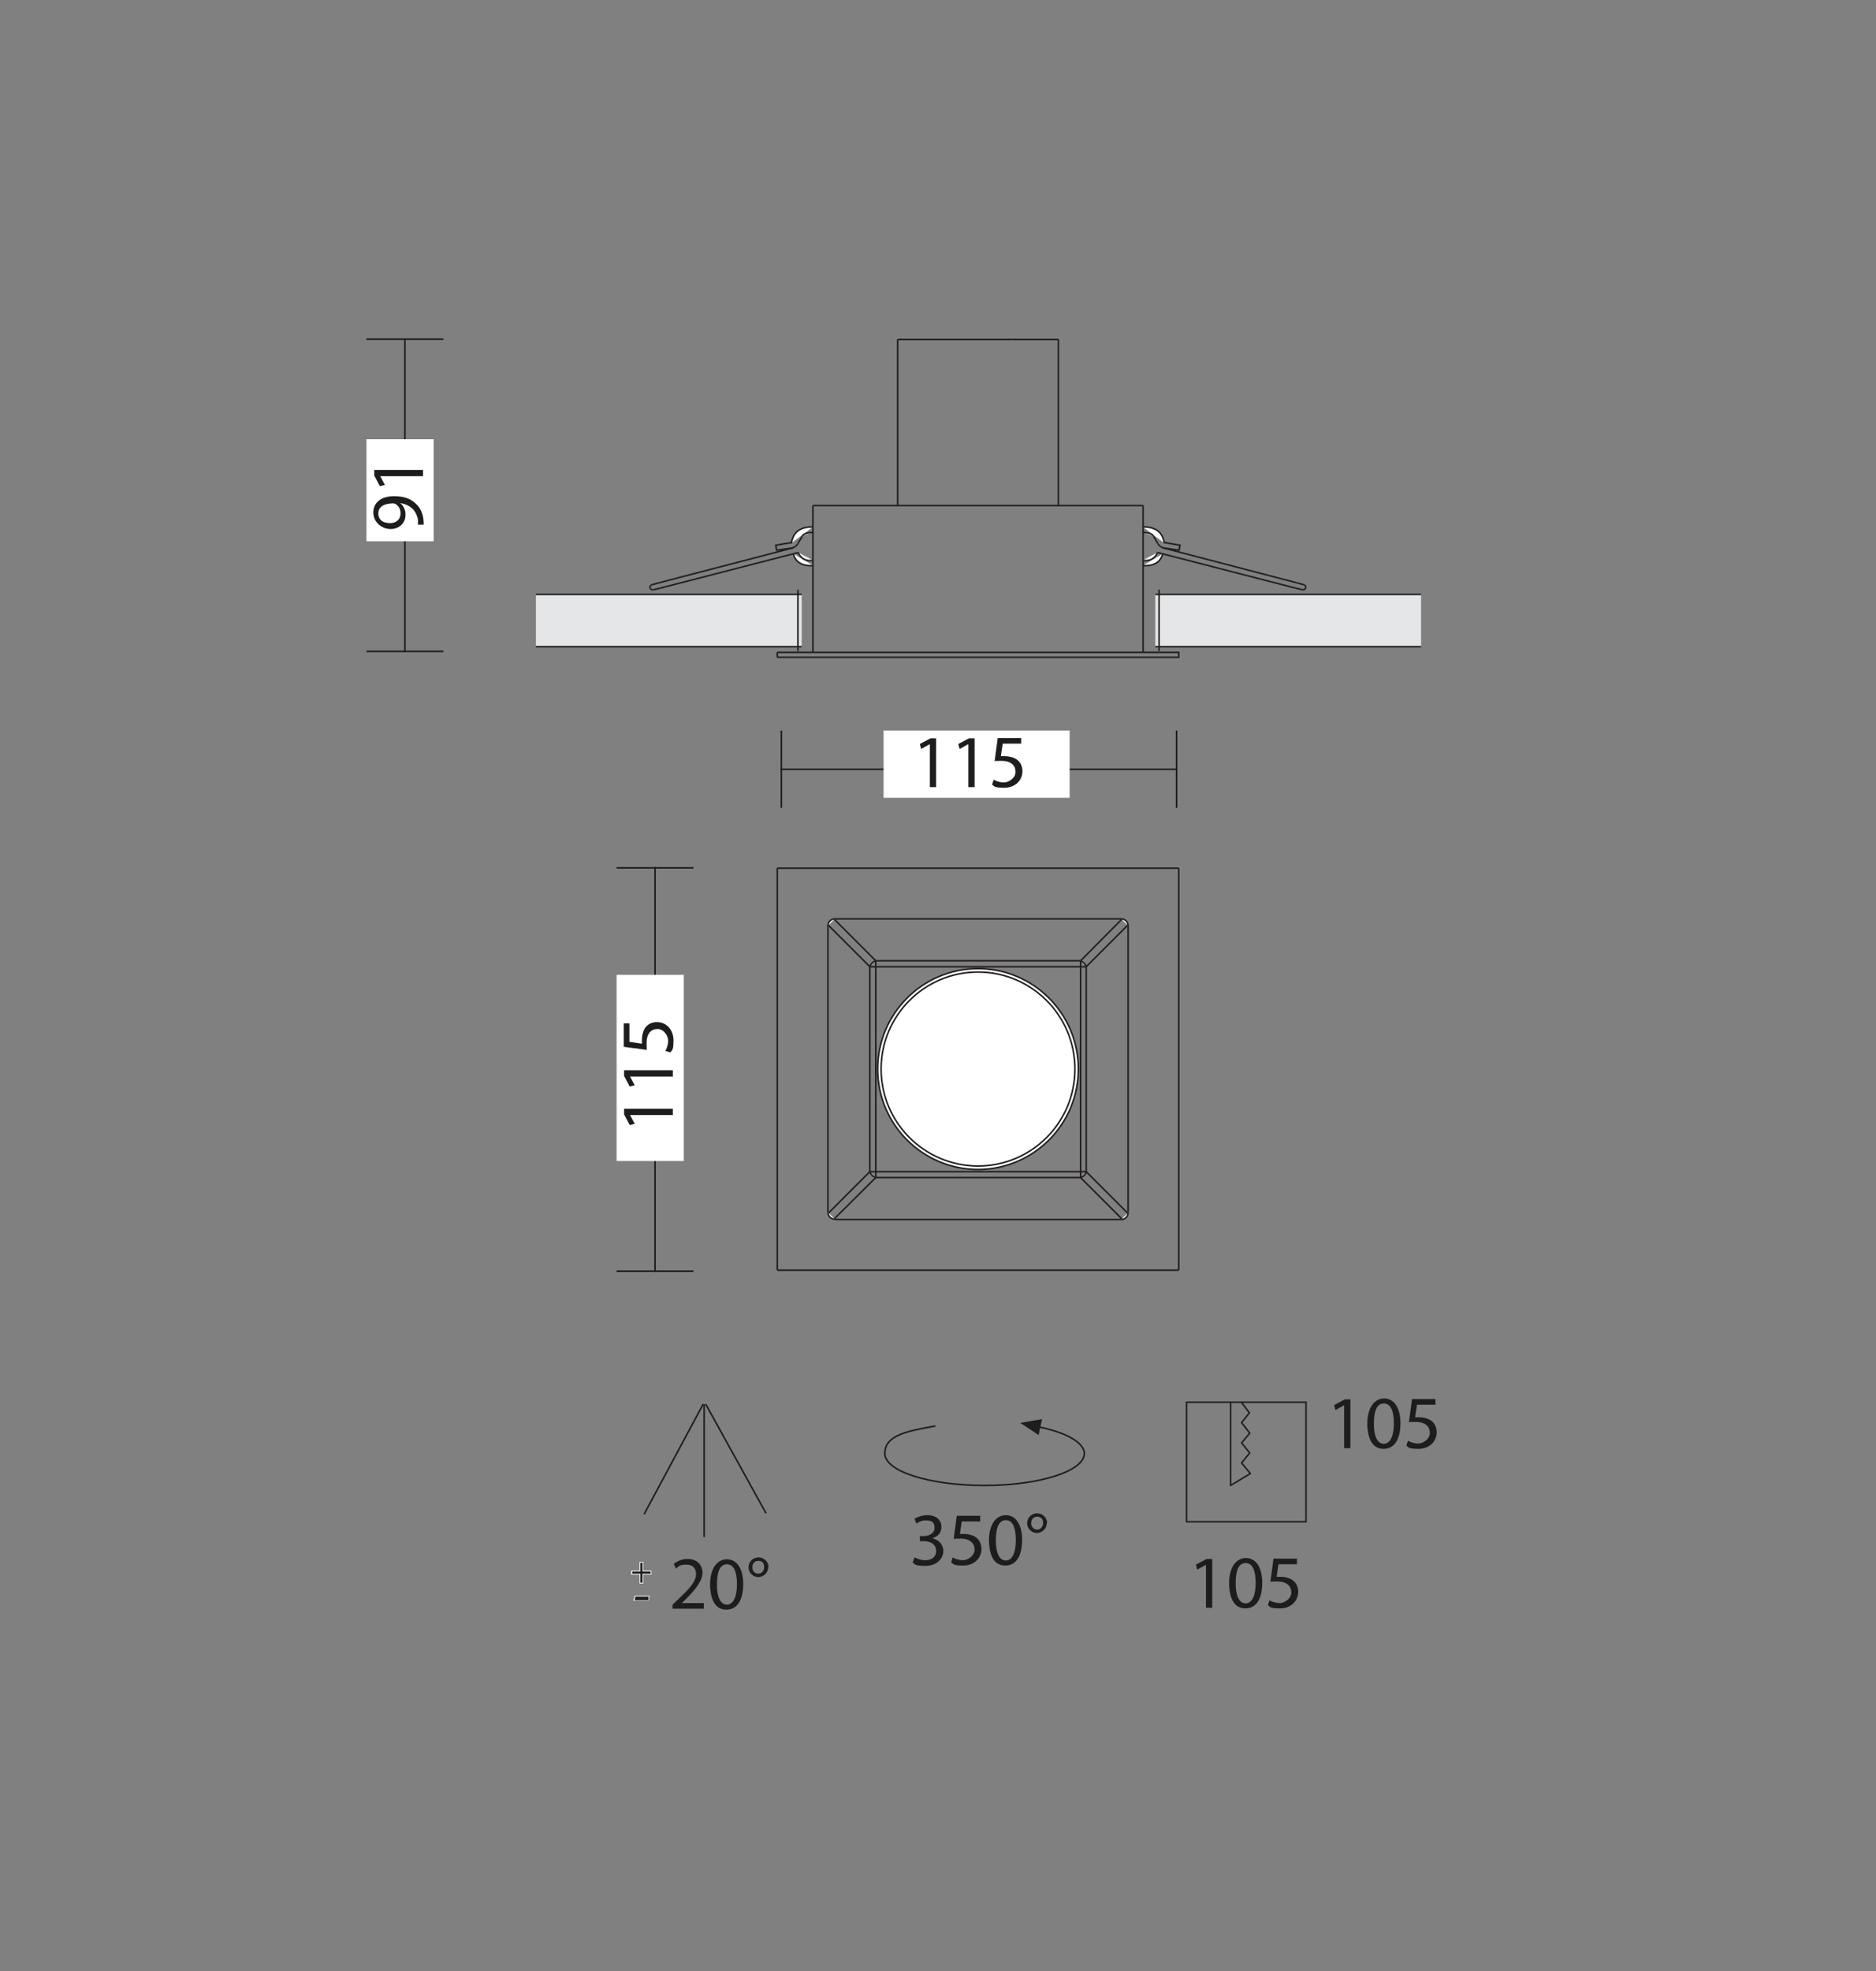 <?xml version="1.0" encoding="UTF-8"?>
<svg id="Livello_1" xmlns="http://www.w3.org/2000/svg" version="1.1" viewBox="0 0 600 630">
  <rect x="0" y="0" width="600" height="630" fill="#808080" stroke="none"/>
  <!-- Generator: Adobe Illustrator 29.6.1, SVG Export Plug-In . SVG Version: 2.1.1 Build 9)  -->
  <defs>
    <style>
      .st0 {
        stroke-linecap: round;
        stroke-linejoin: round;
      }

      .st0, .st1, .st2, .st3, .st4, .st5 {
        fill: none;
        stroke-width: .5px;
      }

      .st0, .st2, .st3 {
        stroke: #231f20;
      }

      .st1 {
        stroke-miterlimit: 3.9;
      }

      .st1, .st4 {
        stroke: #1d1d1b;
      }

      .st6 {
        fill: #1d1d1b;
      }

      .st3 {
        stroke-miterlimit: 10;
      }

      .st7 {
        fill: #fff;
      }

      .st5 {
        stroke: #fff;
      }

      .st8 {
        fill: #e5e6e7;
      }
    </style>
  </defs>
  <rect class="st8" x="171.4" y="190" width="85" height="16.7"/>
  <line class="st3" x1="171.4" y1="206.7" x2="256.4" y2="206.7"/>
  <line class="st3" x1="171.4" y1="190" x2="256.4" y2="190"/>
  <line class="st3" x1="255.2" y1="188.5" x2="255.2" y2="208.1"/>
  <line class="st7" x1="339.1" y1="346.8" x2="338" y2="346.8"/>
  <line class="st3" x1="338" y1="346.8" x2="339.1" y2="346.8"/>
  <line class="st7" x1="339.1" y1="336.8" x2="338" y2="336.8"/>
  <line class="st3" x1="339.1" y1="336.8" x2="338" y2="336.8"/>
  <line class="st7" x1="287.6" y1="336.6" x2="286.5" y2="336.6"/>
  <line class="st3" x1="287.6" y1="336.6" x2="286.5" y2="336.6"/>
  <line class="st7" x1="287.6" y1="346.7" x2="286.5" y2="346.7"/>
  <line class="st3" x1="286.5" y1="346.7" x2="287.6" y2="346.7"/>
  <path class="st7" d="M330.4,367.3c4.2-3.4,6.9-8.2,7.8-13.5"/>
  <path class="st3" d="M330.4,367.3c4.2-3.4,6.9-8.2,7.8-13.5"/>
  <path class="st7" d="M338.2,353.7c1.3-7.9,1.4-15.9,0-23.8"/>
  <path class="st3" d="M338.2,353.7c1.3-7.9,1.4-15.9,0-23.8"/>
  <path class="st7" d="M338.3,329.9c-.9-5.3-3.6-10.1-7.8-13.6"/>
  <path class="st3" d="M338.3,329.9c-.9-5.3-3.6-10.1-7.8-13.6"/>
  <path class="st7" d="M295.2,316.2c-4.2,3.4-6.9,8.2-7.8,13.5"/>
  <path class="st3" d="M295.2,316.2c-4.2,3.4-6.9,8.2-7.8,13.5"/>
  <path class="st7" d="M287.4,329.7c-1.3,7.9-1.4,15.9,0,23.8"/>
  <path class="st3" d="M287.4,329.7c-1.3,7.9-1.4,15.9,0,23.8"/>
  <path class="st7" d="M287.3,353.6c.9,5.3,3.6,10.1,7.8,13.6"/>
  <path class="st3" d="M287.3,353.6c.9,5.3,3.6,10.1,7.8,13.6"/>
  <path class="st7" d="M321.6,357.4c0,0,0,0-.1,0,0,0,0,0,0,0"/>
  <path class="st3" d="M321.6,357.4c0,0,0,0-.1,0,0,0,0,0,0,0"/>
  <polyline class="st7" points="304.1 326.2 304.1 326.2 304.1 326.1"/>
  <polyline class="st3" points="304.1 326.2 304.1 326.2 304.1 326.1"/>
  <path class="st7" d="M303.9,326.2c0,0,0,0,.1,0,0,0,0,0,0,0"/>
  <path class="st3" d="M303.9,326.2c0,0,0,0,.1,0,0,0,0,0,0,0"/>
  <path class="st7" d="M304,326.1c0,0,0,0,.1,0h0"/>
  <path class="st3" d="M304,326.1c0,0,0,0,.1,0h0"/>
  <path class="st7" d="M307.5,324.7c0,0,0,0,0-.1t0,0"/>
  <path class="st3" d="M307.5,324.7c0,0,0,0,0-.1t0,0"/>
  <polyline class="st7" points="307.5 324.7 307.5 324.7 307.4 324.7"/>
  <polyline class="st3" points="307.4 324.7 307.5 324.7 307.5 324.7"/>
  <path class="st7" d="M297.2,350.6c0,0,0,0,0-.1,0,0,0,0,0,0"/>
  <path class="st3" d="M297.2,350.6c0,0,0,0,0-.1,0,0,0,0,0,0"/>
  <polyline class="st7" points="297.2 350.4 297.3 350.5 297.2 350.4"/>
  <polyline class="st3" points="297.3 350.5 297.2 350.4 297.2 350.4"/>
  <path class="st7" d="M297.2,350.6c0,0,0,0,0-.1,0,0,0,0,0,0"/>
  <path class="st3" d="M297.2,350.6c0,0,0,0,0-.1,0,0,0,0,0,0"/>
  <polyline class="st7" points="328.4 333.1 328.4 333 328.3 333"/>
  <polyline class="st3" points="328.3 333 328.4 333 328.4 333.1"/>
  <path class="st7" d="M328.4,332.9c0,0,0,0,0,.1,0,0,0,0,0,0"/>
  <path class="st3" d="M328.4,332.9c0,0,0,0,0,.1,0,0,0,0,0,0"/>
  <path class="st7" d="M328.5,332.9c0,0,0,0,0,.1,0,0,0,0,0,0"/>
  <path class="st3" d="M328.5,332.9c0,0,0,0,0,.1,0,0,0,0,0,0"/>
  <path class="st7" d="M329.8,336.4c0,0,0,0,.1,0t0,0"/>
  <path class="st3" d="M329.8,336.4c0,0,0,0,.1,0t0,0"/>
  <polyline class="st7" points="329.8 336.4 329.8 336.4 329.8 336.3"/>
  <polyline class="st3" points="329.8 336.3 329.8 336.4 329.8 336.4"/>
  <path class="st7" d="M295.8,347c0,0,0,0-.1,0t0,0"/>
  <path class="st3" d="M295.8,347c0,0,0,0-.1,0t0,0"/>
  <polyline class="st7" points="295.8 347.1 295.8 347.1 295.8 347"/>
  <polyline class="st3" points="295.8 347.1 295.8 347.1 295.8 347"/>
  <line class="st7" x1="328.6" y1="333.6" x2="328.3" y2="333"/>
  <line class="st3" x1="328.3" y1="333" x2="328.6" y2="333.6"/>
  <line class="st7" x1="321" y1="357.5" x2="321.5" y2="357.3"/>
  <line class="st3" x1="321.5" y1="357.3" x2="321" y2="357.6"/>
  <line class="st7" x1="318.1" y1="358.7" x2="321" y2="357.6"/>
  <line class="st3" x1="321" y1="357.6" x2="318.1" y2="358.7"/>
  <path class="st7" d="M297,349.9c0,.2.2.4.3.5"/>
  <path class="st3" d="M297,349.9c0,.2.2.4.3.5"/>
  <path class="st7" d="M295.8,347c.3,1,.7,2,1.2,2.9"/>
  <path class="st3" d="M295.8,347c.3,1,.7,2,1.2,2.9"/>
  <line class="st7" x1="304.1" y1="326.2" x2="304.6" y2="325.9"/>
  <line class="st3" x1="304.1" y1="326.2" x2="304.6" y2="325.9"/>
  <path class="st7" d="M318.2,358.8c1-.3,1.9-.7,2.8-1.2"/>
  <path class="st3" d="M318.2,358.8c1-.3,1.9-.7,2.8-1.2"/>
  <path class="st7" d="M321,357.6c.2,0,.3-.2.5-.3"/>
  <path class="st3" d="M321,357.6c.2,0,.3-.2.5-.3"/>
  <path class="st7" d="M295.8,347.1c.3,1,.7,1.9,1.2,2.8"/>
  <path class="st3" d="M295.8,347.1c.3,1,.7,1.9,1.2,2.8"/>
  <path class="st7" d="M296.9,349.9c0,.2.2.3.3.5"/>
  <path class="st3" d="M296.9,349.9c0,.2.2.3.3.5"/>
  <path class="st7" d="M329.8,336.3c-.3-1-.7-1.9-1.2-2.8"/>
  <path class="st3" d="M329.8,336.3c-.3-1-.7-1.9-1.2-2.8"/>
  <path class="st7" d="M328.7,333.5c0-.2-.2-.3-.3-.5"/>
  <path class="st3" d="M328.7,333.5c0-.2-.2-.3-.3-.5"/>
  <path class="st7" d="M307.4,324.7c-1,.3-1.9.7-2.8,1.2"/>
  <path class="st3" d="M307.4,324.7c-1,.3-1.9.7-2.8,1.2"/>
  <path class="st7" d="M304.6,325.9c-.2,0-.3.2-.5.3"/>
  <path class="st3" d="M304.6,325.9c-.2,0-.3.2-.5.3"/>
  <path class="st7" d="M338.2,341.7c0-14-11.4-25.4-25.4-25.4s-25.4,11.4-25.4,25.4,11.4,25.4,25.4,25.4,25.4-11.4,25.4-25.4"/>
  <circle class="st3" cx="312.8" cy="341.7" r="25.4"/>
  <path class="st7" d="M336.5,341.7c0-13.1-10.6-23.7-23.7-23.7s-23.7,10.6-23.7,23.7,10.6,23.7,23.7,23.7,23.7-10.6,23.7-23.7"/>
  <circle class="st3" cx="312.8" cy="341.7" r="23.7"/>
  <path class="st7" d="M338.5,341.7c0-14.2-11.5-25.7-25.7-25.7s-25.7,11.5-25.7,25.7,11.5,25.7,25.7,25.7,25.7-11.5,25.7-25.7"/>
  <circle class="st3" cx="312.8" cy="341.7" r="25.7"/>
  <path class="st7" d="M330.7,341.7c0-9.9-8-17.9-17.9-17.9s-17.9,8-17.9,17.9,8,17.9,17.9,17.9,17.9-8,17.9-17.9"/>
  <path class="st3" d="M330.7,341.7c0-9.9-8-17.9-17.9-17.9s-17.9,8-17.9,17.9,8,17.9,17.9,17.9,17.9-8,17.9-17.9Z"/>
  <line class="st7" x1="347.4" y1="374.5" x2="360.8" y2="387.9"/>
  <line class="st3" x1="347.4" y1="374.5" x2="360.8" y2="387.9"/>
  <line class="st7" x1="347.4" y1="309" x2="347.4" y2="374.5"/>
  <line class="st3" x1="347.4" y1="309" x2="347.4" y2="374.5"/>
  <line class="st7" x1="360.8" y1="295.6" x2="347.4" y2="309"/>
  <line class="st3" x1="360.8" y1="295.6" x2="347.4" y2="309"/>
  <line class="st7" x1="278.2" y1="309" x2="264.8" y2="295.6"/>
  <line class="st3" x1="278.2" y1="309" x2="264.8" y2="295.6"/>
  <line class="st7" x1="278.2" y1="374.5" x2="278.2" y2="309"/>
  <line class="st3" x1="278.2" y1="374.5" x2="278.2" y2="309"/>
  <line class="st7" x1="264.8" y1="387.9" x2="278.2" y2="374.5"/>
  <line class="st3" x1="264.8" y1="387.9" x2="278.2" y2="374.5"/>
  <line class="st7" x1="280.1" y1="376.4" x2="266.7" y2="389.7"/>
  <line class="st3" x1="280.1" y1="376.4" x2="266.7" y2="389.7"/>
  <line class="st7" x1="345.6" y1="376.4" x2="280.1" y2="376.4"/>
  <line class="st3" x1="345.6" y1="376.4" x2="280.1" y2="376.4"/>
  <line class="st7" x1="358.9" y1="389.7" x2="345.6" y2="376.4"/>
  <line class="st3" x1="358.9" y1="389.7" x2="345.6" y2="376.4"/>
  <line class="st7" x1="345.6" y1="307.1" x2="358.9" y2="293.7"/>
  <line class="st3" x1="345.6" y1="307.1" x2="358.9" y2="293.7"/>
  <line class="st7" x1="280.1" y1="307.1" x2="345.6" y2="307.1"/>
  <line class="st3" x1="280.1" y1="307.1" x2="345.6" y2="307.1"/>
  <line class="st7" x1="266.7" y1="293.7" x2="280.1" y2="307.1"/>
  <line class="st3" x1="266.7" y1="293.7" x2="280.1" y2="307.1"/>
  <path class="st7" d="M345.6,376.4c.9-.3,1.6-1,1.9-1.9"/>
  <path class="st3" d="M345.6,376.4c.9-.3,1.6-1,1.9-1.9"/>
  <path class="st7" d="M278.2,374.5c.3.9,1,1.6,1.9,1.9"/>
  <path class="st3" d="M278.2,374.5c.3.9,1,1.6,1.9,1.9"/>
  <path class="st7" d="M280.1,307.1c-.9.3-1.6,1-1.9,1.9"/>
  <path class="st3" d="M280.1,307.1c-.9.3-1.6,1-1.9,1.9"/>
  <path class="st7" d="M347.4,309c-.3-.9-1-1.6-1.9-1.9"/>
  <path class="st3" d="M347.4,309c-.3-.9-1-1.6-1.9-1.9"/>
  <line class="st7" x1="280.1" y1="374.5" x2="280.1" y2="376.4"/>
  <line class="st3" x1="280.1" y1="374.5" x2="280.1" y2="376.4"/>
  <line class="st7" x1="278.2" y1="374.5" x2="280.1" y2="374.5"/>
  <line class="st3" x1="278.2" y1="374.5" x2="280.1" y2="374.5"/>
  <line class="st7" x1="345.6" y1="374.5" x2="347.4" y2="374.5"/>
  <line class="st3" x1="345.6" y1="374.5" x2="347.4" y2="374.5"/>
  <line class="st7" x1="345.6" y1="374.5" x2="345.6" y2="376.4"/>
  <line class="st3" x1="345.6" y1="374.5" x2="345.6" y2="376.4"/>
  <line class="st7" x1="278.2" y1="309" x2="280.1" y2="309"/>
  <line class="st3" x1="278.2" y1="309" x2="280.1" y2="309"/>
  <line class="st7" x1="280.1" y1="309" x2="280.1" y2="374.5"/>
  <line class="st3" x1="280.1" y1="309" x2="280.1" y2="374.5"/>
  <line class="st7" x1="280.1" y1="374.5" x2="345.6" y2="374.5"/>
  <line class="st3" x1="280.1" y1="374.5" x2="345.6" y2="374.5"/>
  <line class="st7" x1="345.6" y1="374.5" x2="345.6" y2="309"/>
  <line class="st3" x1="345.6" y1="374.5" x2="345.6" y2="309"/>
  <line class="st7" x1="345.6" y1="309" x2="347.4" y2="309"/>
  <line class="st3" x1="345.6" y1="309" x2="347.4" y2="309"/>
  <line class="st7" x1="345.6" y1="307.1" x2="345.6" y2="309"/>
  <line class="st3" x1="345.6" y1="307.1" x2="345.6" y2="309"/>
  <line class="st7" x1="345.6" y1="309" x2="280.1" y2="309"/>
  <line class="st3" x1="345.6" y1="309" x2="280.1" y2="309"/>
  <line class="st7" x1="280.1" y1="307.1" x2="280.1" y2="309"/>
  <line class="st3" x1="280.1" y1="307.1" x2="280.1" y2="309"/>
  <path class="st7" d="M344.9,341.7c0-17.7-14.4-32.1-32.1-32.1s-32.1,14.4-32.1,32.1,14.4,32.1,32.1,32.1,32.1-14.4,32.1-32.1"/>
  <path class="st3" d="M344.9,341.7c0-17.7-14.4-32.1-32.1-32.1s-32.1,14.4-32.1,32.1,14.4,32.1,32.1,32.1,32.1-14.4,32.1-32.1Z"/>
  <path class="st7" d="M343.8,341.7c0-17.1-13.9-31-31-31s-31,13.9-31,31,13.9,31,31,31,31-13.9,31-31"/>
  <circle class="st3" cx="312.8" cy="341.7" r="31"/>
  <line class="st7" x1="248.6" y1="277.5" x2="377" y2="277.5"/>
  <line class="st3" x1="248.6" y1="277.5" x2="377" y2="277.5"/>
  <path class="st7" d="M360.8,295.9c0-1.2-1-2.2-2.2-2.2"/>
  <path class="st3" d="M360.8,295.9c0-1.2-1-2.2-2.2-2.2"/>
  <line class="st7" x1="267" y1="293.7" x2="358.6" y2="293.7"/>
  <line class="st3" x1="267" y1="293.7" x2="358.6" y2="293.7"/>
  <path class="st7" d="M267,293.7c-1.2,0-2.2,1-2.2,2.2"/>
  <path class="st3" d="M267,293.7c-1.2,0-2.2,1-2.2,2.2"/>
  <line class="st7" x1="264.8" y1="387.5" x2="264.8" y2="295.9"/>
  <line class="st3" x1="264.8" y1="387.5" x2="264.8" y2="295.9"/>
  <path class="st7" d="M264.8,387.5c0,1.2,1,2.2,2.2,2.2"/>
  <path class="st3" d="M264.8,387.5c0,1.2,1,2.2,2.2,2.2"/>
  <line class="st7" x1="358.6" y1="389.8" x2="267" y2="389.8"/>
  <line class="st3" x1="358.6" y1="389.8" x2="267" y2="389.8"/>
  <path class="st7" d="M358.6,389.8c1.2,0,2.2-1,2.2-2.2"/>
  <path class="st3" d="M358.6,389.8c1.2,0,2.2-1,2.2-2.2"/>
  <line class="st7" x1="360.8" y1="295.9" x2="360.8" y2="387.5"/>
  <line class="st3" x1="360.8" y1="295.9" x2="360.8" y2="387.5"/>
  <line class="st7" x1="377" y1="277.5" x2="377" y2="406"/>
  <line class="st3" x1="377" y1="277.5" x2="377" y2="406"/>
  <line class="st7" x1="248.6" y1="406" x2="248.6" y2="277.5"/>
  <line class="st3" x1="248.6" y1="406" x2="248.6" y2="277.5"/>
  <line class="st7" x1="377" y1="406" x2="248.6" y2="406"/>
  <line class="st3" x1="377" y1="406" x2="248.6" y2="406"/>
  <line class="st7" x1="287.1" y1="108.5" x2="287.1" y2="161.6"/>
  <line class="st3" x1="287.1" y1="108.5" x2="287.1" y2="161.6"/>
  <line class="st7" x1="338.5" y1="161.6" x2="338.5" y2="108.5"/>
  <line class="st3" x1="338.5" y1="161.6" x2="338.5" y2="108.5"/>
  <line class="st7" x1="323.9" y1="108.5" x2="338.5" y2="108.5"/>
  <line class="st3" x1="323.9" y1="108.5" x2="338.5" y2="108.5"/>
  <line class="st7" x1="287.1" y1="108.5" x2="323.9" y2="108.5"/>
  <line class="st3" x1="287.1" y1="108.5" x2="323.9" y2="108.5"/>
  <line class="st7" x1="260" y1="161.6" x2="261.7" y2="161.6"/>
  <line class="st3" x1="260" y1="161.6" x2="261.7" y2="161.6"/>
  <line class="st7" x1="260" y1="208.5" x2="260" y2="161.6"/>
  <line class="st3" x1="260" y1="208.5" x2="260" y2="161.6"/>
  <line class="st7" x1="365.6" y1="208.5" x2="365.6" y2="161.6"/>
  <line class="st3" x1="365.6" y1="208.5" x2="365.6" y2="161.6"/>
  <line class="st7" x1="362.8" y1="161.6" x2="365.6" y2="161.6"/>
  <line class="st3" x1="362.8" y1="161.6" x2="365.6" y2="161.6"/>
  <line class="st7" x1="261.7" y1="161.6" x2="362.8" y2="161.6"/>
  <line class="st3" x1="261.7" y1="161.6" x2="362.8" y2="161.6"/>
  <line class="st7" x1="377" y1="210.1" x2="377" y2="208.5"/>
  <line class="st3" x1="377" y1="210.1" x2="377" y2="208.5"/>
  <line class="st7" x1="248.6" y1="210.1" x2="377.2" y2="210.1"/>
  <line class="st3" x1="248.6" y1="210.1" x2="377.2" y2="210.1"/>
  <line class="st7" x1="248.6" y1="210.1" x2="248.6" y2="208.5"/>
  <line class="st3" x1="248.6" y1="210.1" x2="248.6" y2="208.5"/>
  <line class="st7" x1="248.6" y1="208.5" x2="377.2" y2="208.5"/>
  <line class="st3" x1="248.6" y1="208.5" x2="377.2" y2="208.5"/>
  <line class="st7" x1="253.7" y1="175.1" x2="210.7" y2="186.3"/>
  <line class="st3" x1="253.7" y1="175.1" x2="210.7" y2="186.3"/>
  <line class="st7" x1="211.1" y1="188" x2="255.3" y2="176.6"/>
  <line class="st3" x1="211.1" y1="188" x2="255.3" y2="176.6"/>
  <line class="st7" x1="210.7" y1="186.3" x2="208.5" y2="186.9"/>
  <line class="st3" x1="210.7" y1="186.3" x2="208.5" y2="186.9"/>
  <line class="st7" x1="208.9" y1="188.5" x2="211.1" y2="188"/>
  <line class="st3" x1="208.9" y1="188.5" x2="211.1" y2="188"/>
  <path class="st7" d="M260,168.4c-4.8,0-6.4,2.3-6.9,5.2"/>
  <path class="st3" d="M260,168.4c-4.8,0-6.4,2.3-6.9,5.2"/>
  <line class="st7" x1="253.2" y1="175.1" x2="253.2" y2="175.4"/>
  <line class="st3" x1="253.2" y1="175.1" x2="253.2" y2="175.4"/>
  <path class="st7" d="M253.7,177c.7,2.4,2.4,4,6.4,3.8"/>
  <path class="st3" d="M253.7,177c.7,2.4,2.4,4,6.4,3.8"/>
  <path class="st7" d="M255.3,176.6c.7,1.8,2.4,2.9,4.7,2.5"/>
  <path class="st3" d="M255.3,176.6c.7,1.8,2.4,2.9,4.7,2.5"/>
  <line class="st7" x1="255.2" y1="173.7" x2="256.6" y2="171.4"/>
  <line class="st3" x1="255.2" y1="173.7" x2="256.6" y2="171.4"/>
  <path class="st7" d="M253,175.2c.9-.1,1.7-.7,2.2-1.4"/>
  <path class="st3" d="M253,175.2c.9-.1,1.7-.7,2.2-1.4"/>
  <path class="st7" d="M260,170.2c-1.4,0-2.9.3-3.4,1.1"/>
  <path class="st3" d="M260,170.2c-1.4,0-2.9.3-3.4,1.1"/>
  <line class="st7" x1="248.2" y1="175.9" x2="253" y2="175.2"/>
  <line class="st3" x1="248.2" y1="175.9" x2="253" y2="175.2"/>
  <line class="st7" x1="253.3" y1="173.4" x2="247.9" y2="174.3"/>
  <line class="st3" x1="253.3" y1="173.4" x2="247.9" y2="174.3"/>
  <path class="st7" d="M207.9,187.9c.1.4.6.7,1,.6"/>
  <path class="st3" d="M207.9,187.9c.1.4.6.7,1,.6"/>
  <path class="st7" d="M208.5,186.9c-.4.1-.7.6-.6,1"/>
  <path class="st3" d="M208.5,186.9c-.4.1-.7.6-.6,1"/>
  <line class="st7" x1="248.1" y1="174.2" x2="248.4" y2="175.9"/>
  <line class="st3" x1="248.1" y1="174.2" x2="248.4" y2="175.9"/>
  <rect class="st8" x="369.5" y="190" width="85" height="16.7"/>
  <line class="st3" x1="454.5" y1="206.7" x2="369.5" y2="206.7"/>
  <line class="st3" x1="454.5" y1="190" x2="369.5" y2="190"/>
  <line class="st3" x1="370.7" y1="188.5" x2="370.7" y2="208.1"/>
  <line class="st7" x1="371.9" y1="175.1" x2="414.8" y2="186.3"/>
  <line class="st3" x1="371.9" y1="175.1" x2="414.8" y2="186.3"/>
  <line class="st7" x1="414.4" y1="188" x2="370.2" y2="176.6"/>
  <line class="st3" x1="414.4" y1="188" x2="370.2" y2="176.6"/>
  <line class="st7" x1="414.8" y1="186.3" x2="417" y2="186.9"/>
  <line class="st3" x1="414.8" y1="186.3" x2="417" y2="186.9"/>
  <line class="st7" x1="416.6" y1="188.5" x2="414.4" y2="188"/>
  <line class="st3" x1="416.6" y1="188.5" x2="414.4" y2="188"/>
  <path class="st7" d="M365.5,168.4c4.8,0,6.4,2.3,6.9,5.2"/>
  <path class="st3" d="M365.5,168.4c4.8,0,6.4,2.3,6.9,5.2"/>
  <line class="st7" x1="372.3" y1="175.1" x2="372.3" y2="175.4"/>
  <line class="st3" x1="372.3" y1="175.1" x2="372.3" y2="175.4"/>
  <path class="st7" d="M371.9,177c-.7,2.4-2.4,4-6.4,3.8"/>
  <path class="st3" d="M371.9,177c-.7,2.4-2.4,4-6.4,3.8"/>
  <path class="st7" d="M370.2,176.6c-.7,1.8-2.4,2.9-4.7,2.5"/>
  <path class="st3" d="M370.2,176.6c-.7,1.8-2.4,2.9-4.7,2.5"/>
  <line class="st7" x1="370.3" y1="173.7" x2="368.9" y2="171.4"/>
  <line class="st3" x1="370.3" y1="173.7" x2="368.9" y2="171.4"/>
  <path class="st7" d="M372.5,175.2c-.9-.1-1.7-.7-2.2-1.4"/>
  <path class="st3" d="M372.5,175.2c-.9-.1-1.7-.7-2.2-1.4"/>
  <path class="st7" d="M365.5,170.2c1.4,0,2.9.3,3.4,1.1"/>
  <path class="st3" d="M365.5,170.2c1.4,0,2.9.3,3.4,1.1"/>
  <line class="st7" x1="377.3" y1="175.9" x2="372.5" y2="175.2"/>
  <line class="st3" x1="377.3" y1="175.9" x2="372.5" y2="175.2"/>
  <line class="st7" x1="372.3" y1="173.4" x2="377.6" y2="174.3"/>
  <line class="st3" x1="372.3" y1="173.4" x2="377.6" y2="174.3"/>
  <path class="st7" d="M417.6,187.9c-.1.4-.6.7-1,.6"/>
  <path class="st3" d="M417.6,187.9c-.1.4-.6.7-1,.6"/>
  <path class="st7" d="M417,186.9c.4.1.7.6.6,1"/>
  <path class="st3" d="M417,186.9c.4.1.7.6.6,1"/>
  <line class="st7" x1="377.4" y1="174.2" x2="377.1" y2="175.9"/>
  <line class="st3" x1="377.4" y1="174.2" x2="377.1" y2="175.9"/>
  <line class="st4" x1="249.9" y1="233.5" x2="249.9" y2="258.2"/>
  <line class="st4" x1="376.3" y1="233.5" x2="376.3" y2="258.2"/>
  <line class="st4" x1="376.6" y1="245.9" x2="249.6" y2="245.9"/>
  <rect class="st7" x="282.6" y="233.5" width="59.5" height="21.5"/>
  <g>
    <path class="st6" d="M297.3,237.9h0l-2.7,1.5-.4-1.6,3.4-1.8h1.8v15.6h-2v-13.6Z"/>
    <path class="st6" d="M309.6,237.9h0l-2.7,1.5-.4-1.6,3.4-1.8h1.8v15.6h-2v-13.6Z"/>
    <path class="st6" d="M326.7,237.7h-6l-.6,4c.4,0,.7,0,1.3,0,1.2,0,2.4.3,3.4.8,1.2.7,2.2,2,2.2,4,0,3-2.4,5.3-5.8,5.3s-3.1-.5-3.9-1l.5-1.6c.6.4,1.9.9,3.3.9s3.7-1.3,3.7-3.4c0-2-1.4-3.5-4.5-3.5s-1.6,0-2.2.2l1-7.5h7.5v1.8Z"/>
  </g>
  <line class="st4" x1="197.2" y1="406.3" x2="221.8" y2="406.3"/>
  <line class="st4" x1="197.2" y1="277.4" x2="221.8" y2="277.4"/>
  <line class="st4" x1="209.5" y1="277.1" x2="209.5" y2="406.6"/>
  <rect class="st7" x="197.2" y="311.6" width="21.5" height="59.5"/>
  <g>
    <path class="st6" d="M201.5,356.4h0s1.5,2.8,1.5,2.8l-1.6.4-1.8-3.4v-1.8h15.6v2h-13.6Z"/>
    <path class="st6" d="M201.5,344.1h0s1.5,2.8,1.5,2.8l-1.6.4-1.8-3.4v-1.8h15.6v2h-13.6Z"/>
    <path class="st6" d="M201.3,327v6l4,.6c0-.4,0-.7,0-1.3,0-1.2.3-2.4.8-3.4.7-1.2,2-2.2,4-2.2,3,0,5.3,2.4,5.3,5.8s-.5,3.1-1,3.9l-1.6-.5c.4-.6.9-1.9.9-3.3s-1.3-3.7-3.4-3.7c-2,0-3.5,1.4-3.5,4.5s0,1.6.2,2.2l-7.5-1v-7.5h1.8Z"/>
  </g>
  <line class="st4" x1="117.2" y1="208.2" x2="141.8" y2="208.2"/>
  <line class="st4" x1="117.2" y1="108.4" x2="141.8" y2="108.4"/>
  <line class="st4" x1="129.5" y1="108.2" x2="129.5" y2="208.4"/>
  <rect class="st7" x="117.2" y="140.4" width="21.5" height="32.6"/>
  <g>
    <path class="st6" d="M133.7,167.9c0-.5,0-1,0-1.7-.2-1.2-.7-2.4-1.5-3.3-.9-1-2.3-1.8-4.2-2.1h0c1.1.9,1.7,2.2,1.7,3.7,0,2.8-2.1,4.6-4.8,4.6s-5.5-2.1-5.5-5.3,2.6-5.2,6.6-5.2,5.8,1.2,7.3,2.7c1.2,1.2,1.9,2.9,2.1,4.5.1.8.1,1.4.1,1.9h-1.7ZM124.8,167.2c1.9,0,3.3-1.2,3.3-3s-.7-2.5-1.6-3.1c-.2-.1-.4-.2-.8-.2-2.7,0-4.7,1-4.7,3.2s1.6,3.1,3.8,3.1Z"/>
    <path class="st6" d="M121.6,152.2h0s1.5,2.8,1.5,2.8l-1.6.4-1.8-3.4v-1.8h15.6v2h-13.6Z"/>
  </g>
  <polyline class="st0" points="397.1 448.3 399.6 451.6 397.1 454.7 399.7 458.1 397.1 461.2 399.7 464.4 397.1 467.6 399.9 471 393.6 474.8 393.6 448.3"/>
  <rect class="st2" x="379.5" y="448.2" width="38.2" height="38.2"/>
  <g>
    <path class="st6" d="M429.8,449.2h0l-2.7,1.5-.4-1.6,3.4-1.8h1.8v15.6h-2v-13.6Z"/>
    <path class="st6" d="M447.9,454.9c0,5.3-2,8.2-5.4,8.2s-5.1-2.9-5.2-8c0-5.2,2.3-8.1,5.4-8.1s5.2,2.9,5.2,7.9ZM439.4,455.1c0,4.1,1.2,6.4,3.2,6.4s3.2-2.5,3.2-6.5-1-6.4-3.2-6.4-3.2,2.3-3.2,6.5Z"/>
    <path class="st6" d="M459.2,449h-6l-.6,4c.4,0,.7,0,1.3,0,1.2,0,2.4.3,3.4.8,1.2.7,2.2,2,2.2,4,0,3-2.4,5.3-5.8,5.3s-3.1-.5-3.9-1l.5-1.6c.6.4,1.9.9,3.3.9s3.7-1.3,3.7-3.4c0-2-1.4-3.5-4.5-3.5s-1.6,0-2.2.2l1-7.5h7.5v1.8Z"/>
  </g>
  <g>
    <path class="st6" d="M385.6,500.2h0l-2.7,1.5-.4-1.6,3.4-1.8h1.8v15.6h-2v-13.6Z"/>
    <path class="st6" d="M403.7,505.9c0,5.3-2,8.2-5.4,8.2s-5.1-2.9-5.2-8c0-5.2,2.3-8.1,5.4-8.1s5.2,2.9,5.2,7.9ZM395.2,506.1c0,4.1,1.2,6.4,3.2,6.4s3.2-2.5,3.2-6.5-1-6.4-3.2-6.4-3.2,2.3-3.2,6.5Z"/>
    <path class="st6" d="M414.9,500h-6l-.6,4c.4,0,.7,0,1.3,0,1.2,0,2.4.3,3.4.8,1.2.7,2.2,2,2.2,4,0,3-2.4,5.3-5.8,5.3s-3.1-.5-3.9-1l.5-1.6c.6.4,1.9.9,3.3.9s3.7-1.3,3.7-3.4c0-2-1.4-3.5-4.5-3.5s-1.6,0-2.2.2l1-7.5h7.5v1.8Z"/>
  </g>
  <path class="st1" d="M332.3,456.1c8.7,1.8,14.5,5,14.5,8.5,0,5.6-14.3,10.2-31.9,10.2s-31.9-4.5-31.9-10.2,6.5-7.1,16.2-8.8"/>
  <polyline class="st6" points="332.7 456.2 332.2 458.7 326.3 454.8 333.3 453.6"/>
  <g>
    <path class="st6" d="M292.4,497.7c.6.4,2,1,3.5,1,2.7,0,3.6-1.7,3.5-3,0-2.2-2-3.1-4-3.1h-1.2v-1.6h1.2c1.5,0,3.5-.8,3.5-2.6s-.8-2.4-2.7-2.4-2.4.6-3.1,1l-.6-1.5c.8-.6,2.4-1.2,4.1-1.2,3.1,0,4.5,1.8,4.5,3.7s-1,3-2.9,3.7h0c1.9.4,3.5,1.9,3.5,4.1s-1.9,4.7-5.7,4.7-3.3-.6-4.1-1.1l.6-1.6Z"/>
    <path class="st6" d="M313.6,486.3h-6l-.6,4c.4,0,.7,0,1.3,0,1.2,0,2.4.3,3.4.8,1.2.7,2.2,2,2.2,4,0,3-2.4,5.3-5.8,5.3s-3.1-.5-3.9-1l.5-1.6c.6.4,1.9.9,3.3.9s3.7-1.3,3.7-3.4c0-2-1.4-3.5-4.5-3.5s-1.6,0-2.2.2l1-7.5h7.5v1.8Z"/>
    <path class="st6" d="M326.9,492.2c0,5.3-2,8.2-5.4,8.2s-5.1-2.9-5.2-8c0-5.2,2.3-8.1,5.4-8.1s5.2,2.9,5.2,7.9ZM318.5,492.4c0,4.1,1.2,6.4,3.2,6.4s3.2-2.5,3.2-6.5-1-6.4-3.2-6.4-3.2,2.3-3.2,6.5Z"/>
    <path class="st6" d="M334.8,486.8c0,1.9-1.6,3.2-3.2,3.2s-3.1-1.4-3.1-3.1c0-1.8,1.4-3.2,3.2-3.2s3.2,1.5,3.2,3.1ZM329.8,486.9c0,1.1.8,2,1.9,2s1.9-.9,1.9-2.1-.5-2-1.9-2-1.9,1.1-1.9,2.1Z"/>
  </g>
  <line class="st4" x1="225.2" y1="448.8" x2="225.2" y2="491.3"/>
  <line class="st4" x1="224.9" y1="448.8" x2="206" y2="484"/>
  <line class="st4" x1="225.7" y1="448.8" x2="245" y2="483.7"/>
  <g>
    <path class="st6" d="M215.1,514.2v-1.3l1.7-1.6c4-3.8,5.8-5.8,5.8-8.2,0-1.6-.8-3-3.1-3s-2.6.7-3.3,1.3l-.7-1.5c1.1-.9,2.6-1.6,4.4-1.6,3.4,0,4.8,2.3,4.8,4.5s-2.1,5.2-5.4,8.4l-1.2,1.2h0s7,0,7,0v1.8h-10Z"/>
    <path class="st6" d="M237.7,506.3c0,5.3-2,8.2-5.4,8.2s-5.1-2.9-5.2-8c0-5.2,2.3-8.1,5.4-8.1s5.2,2.9,5.2,7.9ZM229.3,506.5c0,4.1,1.2,6.4,3.2,6.4s3.2-2.5,3.2-6.5-1-6.4-3.2-6.4-3.2,2.3-3.2,6.5Z"/>
    <path class="st6" d="M245.7,500.9c0,1.9-1.6,3.2-3.2,3.2s-3.1-1.4-3.1-3.1c0-1.8,1.4-3.2,3.2-3.2s3.2,1.5,3.2,3.1ZM240.6,501c0,1.1.8,2,1.9,2s1.9-.9,1.9-2.1-.5-2-1.9-2-1.9,1.1-1.9,2.1Z"/>
  </g>
  <polygon class="st5" points="204.8 499.5 204.8 502.3 202.1 502.3 202.1 503 204.8 503 204.8 505.9 205.5 505.9 205.5 503 208.1 503 208.1 502.3 205.5 502.3 205.5 499.5 204.8 499.5"/>
  <path class="st6" d="M205.5,499.5v2.8h2.6v.7h-2.6v2.9h-.7v-2.9h-2.6v-.7h2.6v-2.8h.7Z"/>
  <polygon class="st5" points="203.2 510.3 202.9 511.4 207.2 511.4 207.5 510.3 203.2 510.3"/>
  <path class="st6" d="M207.5,510.3l-.2,1.2h-4.3l.2-1.2h4.3Z"/>
</svg>